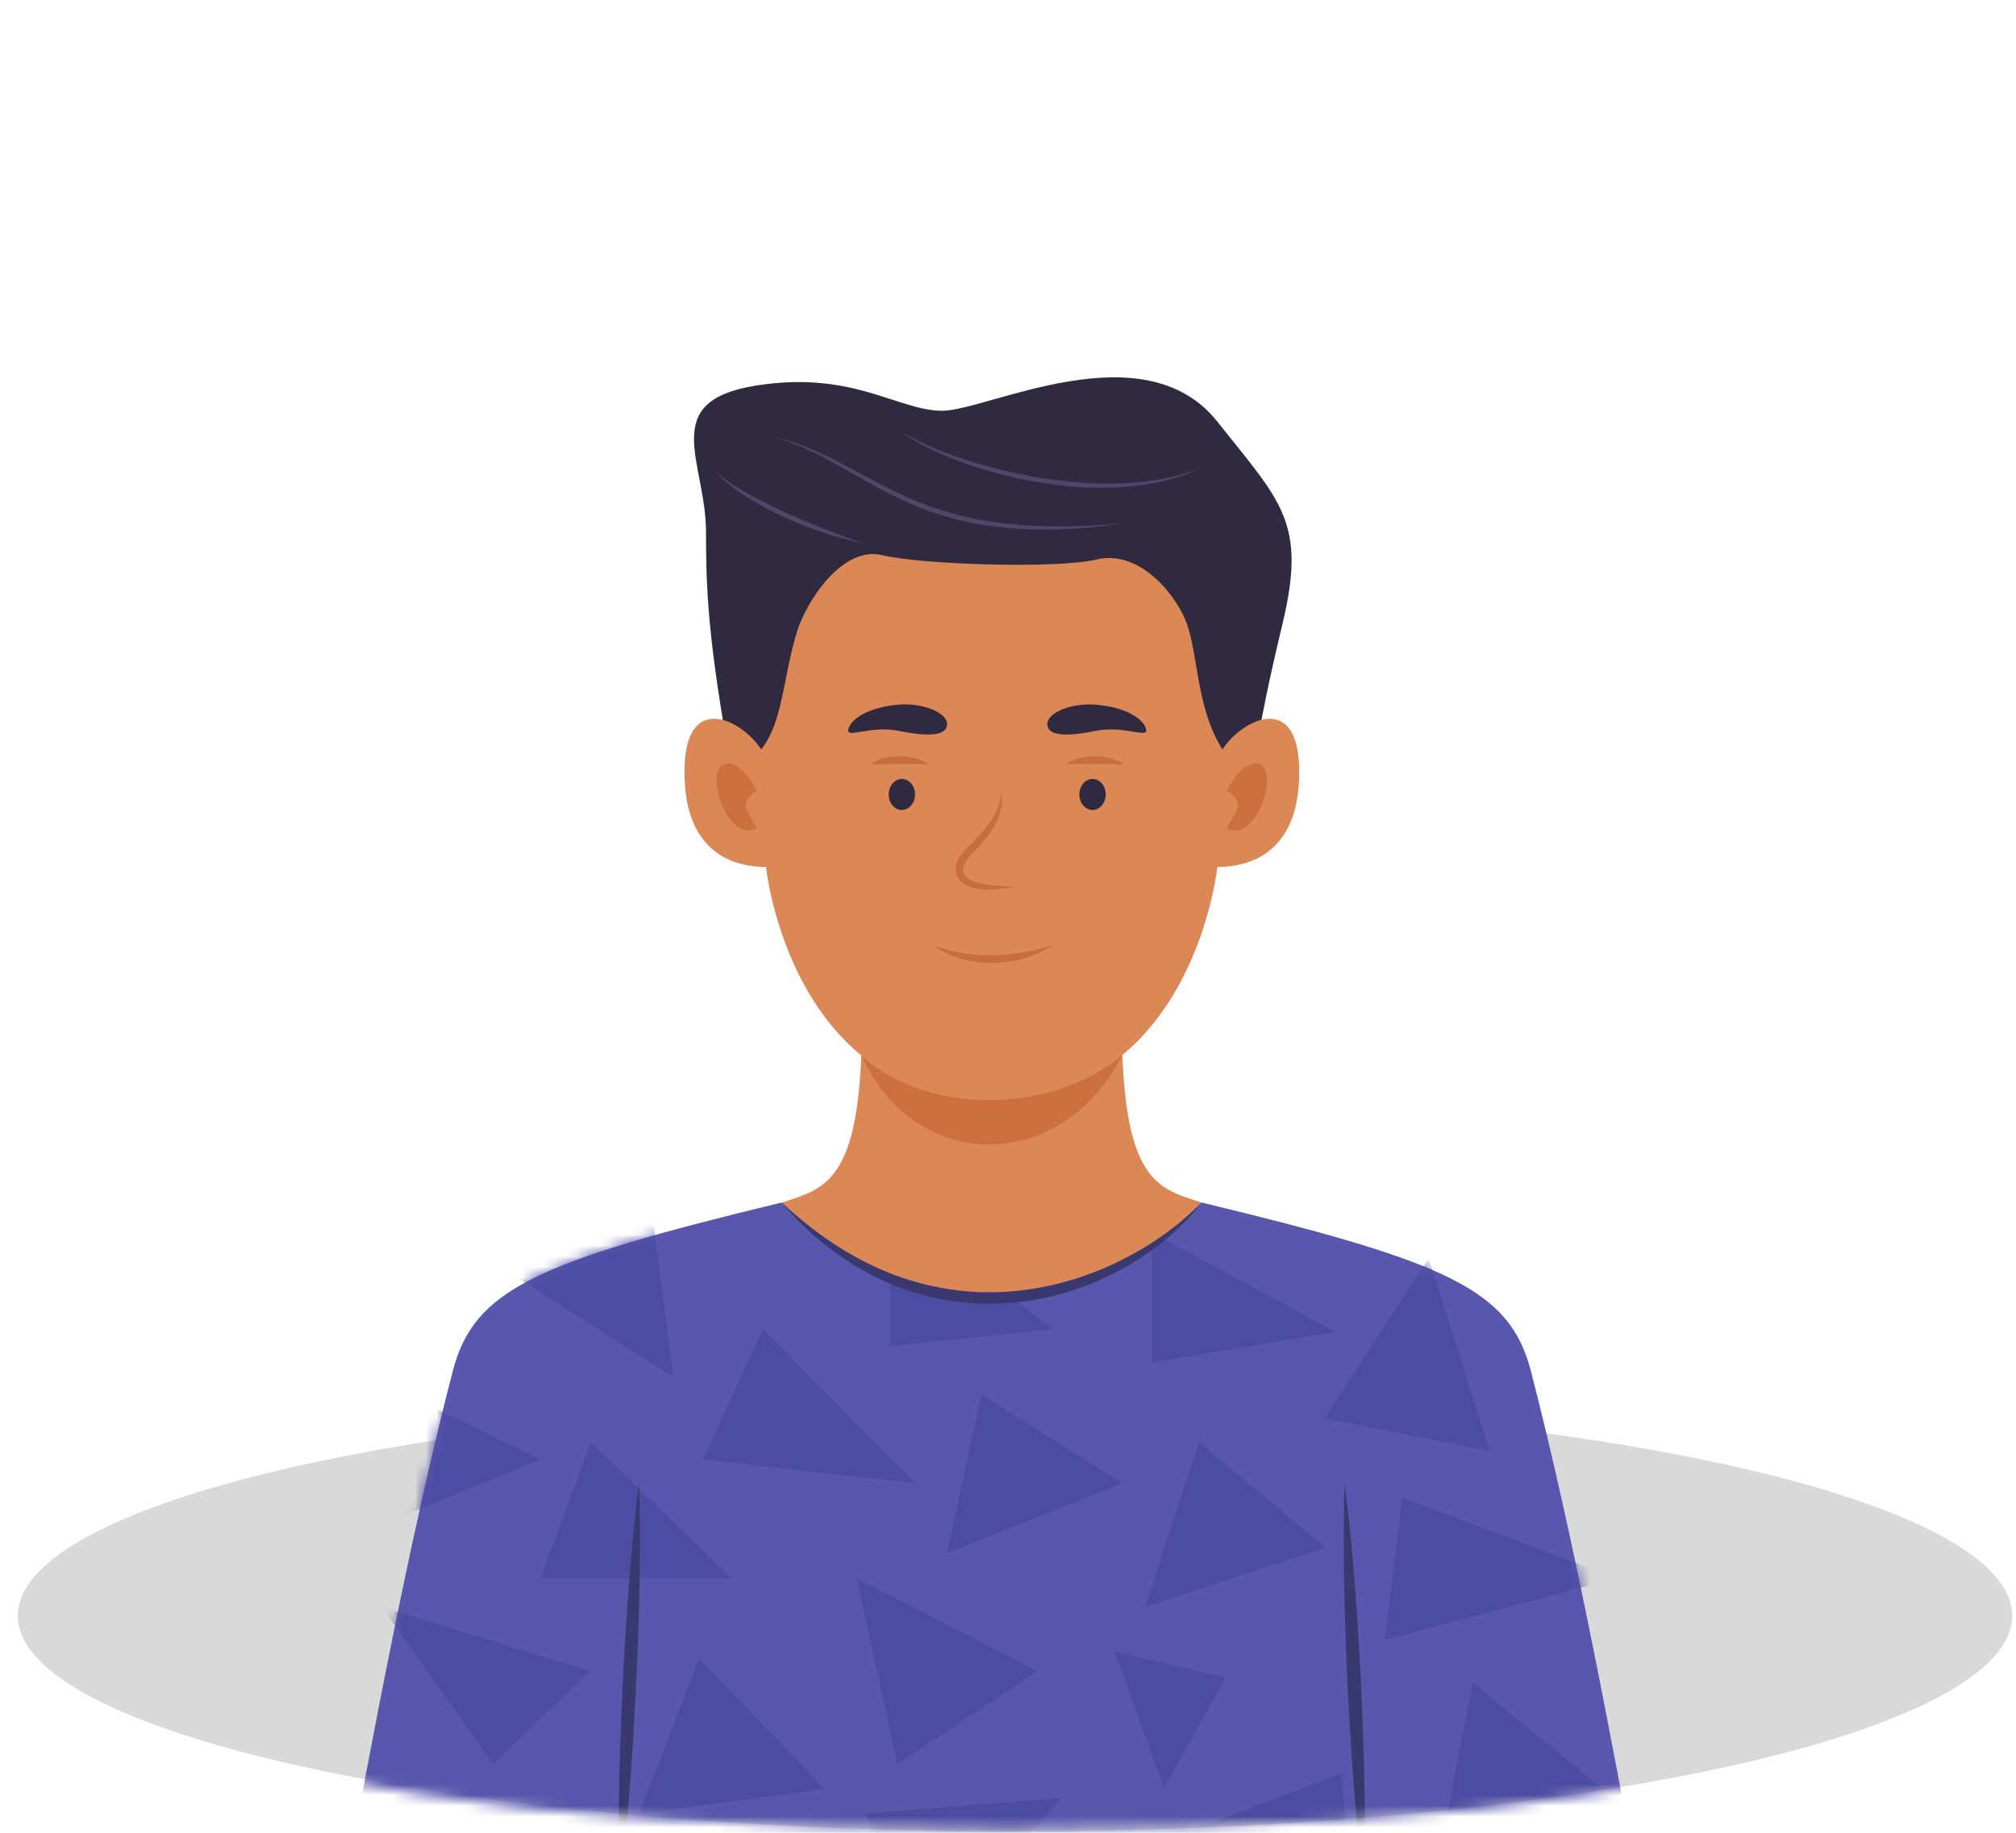 <svg width="187" height="170" viewBox="0 0 187 170" fill="none" xmlns="http://www.w3.org/2000/svg">
<ellipse cx="94.148" cy="149.871" rx="92.5" ry="20" fill="#D9D9D9"/>
<mask id="mask0_349_2270" style="mask-type:alpha" maskUnits="userSpaceOnUse" x="0" y="0" width="187" height="170">
<path d="M184.114 129.369C184.114 151.619 187.695 169.657 93.242 169.657C-1.21 169.657 2.371 151.619 2.371 129.369C2.371 107.118 -23.145 0.002 93.242 2.14081e-08C209.629 -0.002 184.114 107.118 184.114 129.369Z" fill="#D9D9D9"/>
</mask>
<g mask="url(#mask0_349_2270)">
<path d="M141.994 127.143C140.036 119.61 134.273 117.039 111.502 111.548C106.885 113.09 77.115 113.087 72.498 111.545C49.728 117.036 43.965 119.612 42.007 127.145C37.95 142.75 34.225 162.898 32 174.975H152C149.775 162.898 146.05 142.748 141.994 127.144V127.143Z" fill="#5857AD"/>
<mask id="mask1_349_2270" style="mask-type:luminance" maskUnits="userSpaceOnUse" x="32" y="111" width="120" height="64">
<path d="M141.994 127.143C140.036 119.61 134.273 117.039 111.502 111.548C106.885 113.09 77.115 113.087 72.498 111.545C49.728 117.036 43.965 119.612 42.007 127.145C37.95 142.75 34.225 162.898 32 174.975H152C149.775 162.898 146.05 142.748 141.994 127.144V127.143Z" fill="white"/>
</mask>
<g mask="url(#mask1_349_2270)">
<path d="M39.537 130.214L37.562 140.522L50.125 135.368L39.537 130.214Z" fill="#4D4CA3"/>
<path d="M113.681 155.617L103.379 153.166L107.971 165.842L113.681 155.617Z" fill="#4D4CA3"/>
<path d="M35.408 149.053L45.729 163.626L54.714 155.007L35.408 149.053Z" fill="#4D4CA3"/>
<path d="M54.792 133.785L50.125 146.404H67.893L54.792 133.785Z" fill="#4D4CA3"/>
<path d="M80.244 168.204L86.746 179.999L98.462 166.771L80.244 168.204Z" fill="#4D4CA3"/>
<path d="M64.842 153.852L59.277 168.248L76.507 165.937L64.842 153.852Z" fill="#4D4CA3"/>
<path d="M148.619 165.899L136.611 156.091L133.335 173.001L148.619 165.899Z" fill="#4D4CA3"/>
<path d="M37.562 176.779L58.378 176.919L52.638 168.248L37.562 176.779Z" fill="#4D4CA3"/>
<path d="M45.728 117.063L60.355 111.548L62.462 127.726L45.728 117.063Z" fill="#4D4CA3"/>
<path d="M109.8 170.024L124.426 164.51L125.622 178.2L109.8 170.024Z" fill="#4D4CA3"/>
<path d="M70.765 123.283L65.201 135.368L84.943 137.598L70.765 123.283Z" fill="#4D4CA3"/>
<path d="M130.084 138.932L128.437 152.113L149.955 146.387L130.084 138.932Z" fill="#4D4CA3"/>
<path d="M82.588 111.553V124.882L97.663 123.283L82.588 111.553Z" fill="#4D4CA3"/>
<path d="M91.045 129.326L87.814 144.078L104.108 137.598L91.045 129.326Z" fill="#4D4CA3"/>
<path d="M79.469 146.388L83.238 163.627L96.249 155.008L79.469 146.388Z" fill="#4D4CA3"/>
<path d="M132.528 116.734L122.849 131.542L138.198 134.593L132.528 116.734Z" fill="#4D4CA3"/>
<path d="M106.849 114.309V126.394L123.899 123.55L106.849 114.309Z" fill="#4D4CA3"/>
<path d="M111.236 133.769L106.21 149.053L122.946 143.544L111.236 133.769Z" fill="#4D4CA3"/>
</g>
<path d="M68.335 74.135C65.813 60.434 65.488 55.81 65.488 49.347C65.488 42.883 61.001 37.246 70.05 35.777C79.099 34.308 83.253 38.1 87.407 38.1C91.561 38.1 106.089 30.491 112.923 39.115C118.834 46.575 121.228 48.423 118.96 57.873C116.455 68.315 116.556 70.174 115.667 74.135H68.335H68.335Z" fill="#2F2A40"/>
<path d="M104.262 48.561C102.431 48.801 100.596 49.022 98.748 49.082C97.596 49.119 96.447 49.13 95.294 49.087C94.145 49.044 93.001 48.942 91.862 48.788C89.568 48.477 87.313 47.88 85.167 47.021C83.045 46.172 81.057 45.046 79.078 43.915C77.175 42.826 75.246 41.743 73.18 40.985C72.677 40.8 72.171 40.63 71.662 40.465C72.599 40.706 73.529 40.967 74.43 41.32C75.438 41.715 76.421 42.156 77.387 42.643C79.423 43.671 81.386 44.834 83.453 45.801C85.54 46.777 87.719 47.54 89.975 48.026C91.99 48.459 94.049 48.69 96.106 48.781C98.354 48.88 100.616 48.82 102.859 48.661C103.326 48.628 103.794 48.595 104.261 48.562L104.262 48.561Z" fill="#4E476B"/>
<path d="M111.415 43.396C111.016 43.575 110.621 43.758 110.212 43.912C109.71 44.101 109.201 44.286 108.681 44.423C108.415 44.493 108.147 44.564 107.88 44.631C107.606 44.7 107.325 44.746 107.049 44.806C106.506 44.923 105.948 44.995 105.396 45.059C103.115 45.321 100.791 45.306 98.511 45.038C96.656 44.82 94.815 44.504 93.006 44.036C90.816 43.47 88.653 42.754 86.607 41.788C85.986 41.495 85.373 41.183 84.782 40.833C84.308 40.553 83.853 40.251 83.406 39.931C85.136 40.984 87.008 41.769 88.925 42.425C91.114 43.175 93.358 43.741 95.632 44.169C97.493 44.519 99.384 44.73 101.275 44.821C103.539 44.93 105.834 44.811 108.059 44.368C108.669 44.247 109.278 44.106 109.872 43.923C110.393 43.762 110.904 43.583 111.416 43.397L111.415 43.396Z" fill="#4E476B"/>
<path d="M80.097 50.417C79.15 50.211 78.216 49.972 77.287 49.693C76.202 49.367 75.139 48.975 74.088 48.553C73.01 48.119 71.95 47.625 70.927 47.076C69.95 46.533 68.992 45.967 68.094 45.3C67.766 45.057 67.447 44.795 67.146 44.519C66.91 44.302 66.69 44.073 66.471 43.841C66.762 44.073 67.058 44.296 67.357 44.518C67.796 44.843 68.267 45.129 68.735 45.411C69.688 45.986 70.683 46.487 71.68 46.982C72.722 47.5 73.793 47.959 74.864 48.415C75.893 48.854 76.939 49.261 77.989 49.647C78.69 49.906 79.394 50.157 80.096 50.417H80.097Z" fill="#4E476B"/>
<path d="M113.393 69.51C110.882 65.583 111.165 60.342 109.942 57.477C108.718 54.613 105.405 51.012 101.734 51.893C98.062 52.774 85.478 52.375 81.807 51.493C78.135 50.612 74.748 55.781 73.87 58.768C72.591 63.119 72.61 66.979 70.607 69.51C68.827 66.755 63.487 64.001 63.487 71.603C63.487 79.205 68.16 80.417 71.053 80.417C71.434 83.591 73.387 92.572 79.891 97.899C79.427 109.619 76.417 110.31 72.499 111.542C84.432 123.358 99.634 123.264 111.472 111.542C107.548 110.309 104.562 109.618 104.109 97.854C110.579 92.521 112.538 83.582 112.918 80.417C115.811 80.417 120.516 79.205 120.516 71.603C120.516 64.001 115.176 66.755 113.395 69.51L113.393 69.51Z" fill="#DB8756"/>
<path d="M94.072 82.23C93.108 82.442 92.111 82.571 91.124 82.483C90.156 82.396 88.911 82.043 88.677 80.961C88.433 79.834 89.406 78.935 90.128 78.224C90.922 77.439 91.669 76.618 92.225 75.648C92.619 74.961 92.788 74.187 92.914 73.416C92.956 73.864 92.967 74.306 92.901 74.752C92.805 75.286 92.661 75.796 92.419 76.286C91.922 77.292 91.175 78.145 90.396 78.947C90.022 79.331 89.629 79.716 89.433 80.225C89.347 80.446 89.306 80.69 89.374 80.922C89.444 81.161 89.621 81.346 89.82 81.489C90.267 81.811 90.859 81.942 91.394 82.036C91.936 82.131 92.484 82.167 93.034 82.197C93.379 82.216 93.726 82.219 94.072 82.231V82.23Z" fill="#C76E3B"/>
<path d="M86.665 87.702C87.554 88.047 88.494 88.279 89.437 88.428C90.555 88.604 91.693 88.662 92.823 88.59C93.707 88.533 94.588 88.417 95.453 88.232C96.189 88.076 96.912 87.88 97.642 87.701C95.837 88.826 93.699 89.408 91.564 89.319C90.632 89.28 89.709 89.124 88.824 88.828C88.396 88.686 87.978 88.51 87.579 88.299C87.261 88.13 86.934 87.941 86.664 87.701L86.665 87.702Z" fill="#C76E3B"/>
<path d="M102.564 73.692C102.564 74.487 102.017 75.131 101.342 75.131C100.666 75.131 100.119 74.486 100.119 73.692C100.119 72.898 100.666 72.253 101.342 72.253C102.017 72.253 102.564 72.898 102.564 73.692Z" fill="#2F2A40"/>
<path d="M98.922 70.887C99.237 70.627 99.648 70.47 100.035 70.353C100.545 70.2 101.064 70.156 101.593 70.142C102.516 70.149 103.49 70.367 104.262 70.887C103.84 70.921 103.416 70.877 102.993 70.881C102.467 70.878 101.939 70.858 101.412 70.851C100.582 70.841 99.751 70.87 98.921 70.887H98.922Z" fill="#C76E3B"/>
<path d="M97.26 67.577C96.572 66.349 99.129 65.111 101.787 65.373C105.133 65.704 106.32 67.108 106.32 67.769C106.32 68.43 104.123 67.273 101.592 67.797C100.15 68.095 97.753 68.458 97.26 67.576V67.577Z" fill="#2F2A40"/>
<path d="M82.434 73.692C82.434 74.487 82.98 75.131 83.656 75.131C84.331 75.131 84.878 74.486 84.878 73.692C84.878 72.898 84.331 72.253 83.656 72.253C82.98 72.253 82.434 72.898 82.434 73.692Z" fill="#2F2A40"/>
<path d="M86.076 70.887C85.246 70.87 84.415 70.842 83.585 70.851C83.058 70.858 82.531 70.878 82.004 70.881C81.582 70.877 81.158 70.921 80.735 70.887C81.507 70.367 82.481 70.149 83.405 70.142C83.934 70.156 84.453 70.2 84.962 70.353C85.35 70.469 85.761 70.627 86.075 70.887H86.076Z" fill="#C76E3B"/>
<path d="M87.737 67.577C88.425 66.349 85.868 65.111 83.211 65.373C79.863 65.704 78.677 67.108 78.677 67.769C78.677 68.43 80.874 67.273 83.405 67.797C84.847 68.095 87.244 68.458 87.737 67.576V67.577Z" fill="#2F2A40"/>
<path d="M70.199 73.329C68.716 70.318 66.472 70.006 66.472 72.393C66.472 74.78 68.345 77.81 70.199 76.855C69.531 75.313 68.27 74.615 70.199 73.329Z" fill="#CC713D"/>
<path d="M113.801 73.329C115.284 70.318 117.528 70.006 117.528 72.393C117.528 74.78 115.655 77.81 113.801 76.855C114.469 75.313 115.73 74.615 113.801 73.329Z" fill="#CC713D"/>
<path d="M79.89 97.9C84.878 108.879 98.458 108.953 104.108 97.855C97.828 103.187 86.294 103.665 79.89 97.9Z" fill="#CC713D"/>
<path d="M59.278 137.599C59.348 139.508 59.363 141.419 59.359 143.329C59.353 145.494 59.313 147.658 59.255 149.822C59.192 152.167 59.099 154.512 58.98 156.855C58.862 159.193 58.727 161.53 58.56 163.865C58.402 166.089 58.218 168.31 57.998 170.528C57.848 172.041 57.681 173.553 57.479 175.059C57.407 173.15 57.392 171.239 57.396 169.329C57.401 167.084 57.441 164.838 57.508 162.594C57.577 160.247 57.67 157.901 57.79 155.556C57.909 153.22 58.048 150.885 58.217 148.551C58.371 146.409 58.55 144.269 58.761 142.132C58.91 140.619 59.077 139.107 59.279 137.601L59.278 137.599Z" fill="#393970"/>
<path d="M124.723 137.599C124.976 139.493 125.174 141.393 125.353 143.295C125.555 145.451 125.722 147.609 125.871 149.769C126.033 152.109 126.165 154.453 126.272 156.795C126.378 159.134 126.467 161.473 126.526 163.813C126.581 166.041 126.611 168.27 126.604 170.499C126.6 172.019 126.579 173.54 126.522 175.058C126.267 173.164 126.069 171.264 125.89 169.362C125.68 167.126 125.505 164.887 125.355 162.646C125.199 160.304 125.067 157.959 124.961 155.613C124.856 153.276 124.77 150.938 124.715 148.6C124.664 146.453 124.636 144.306 124.641 142.158C124.645 140.638 124.666 139.118 124.723 137.599Z" fill="#393970"/>
<path d="M111.47 111.542C110.961 112.188 110.426 112.806 109.849 113.394C109.117 114.139 108.329 114.83 107.503 115.472C105.713 116.863 103.726 118.014 101.634 118.898C99.505 119.798 97.253 120.42 94.958 120.722C92.636 121.026 90.276 120.997 87.964 120.625C85.707 120.261 83.51 119.559 81.453 118.572C79.408 117.59 77.535 116.315 75.804 114.863C74.604 113.856 73.524 112.722 72.498 111.543C73.171 112.146 73.846 112.744 74.547 113.315C75.372 113.987 76.228 114.624 77.113 115.217C78.973 116.463 80.965 117.518 83.071 118.297C85.22 119.092 87.457 119.587 89.742 119.784C92.039 119.981 94.369 119.83 96.631 119.398C98.85 118.975 101.021 118.276 103.072 117.336C105.105 116.404 107.037 115.258 108.804 113.893C109.745 113.165 110.626 112.377 111.471 111.543L111.47 111.542Z" fill="#393970"/>
</g>
</svg>
